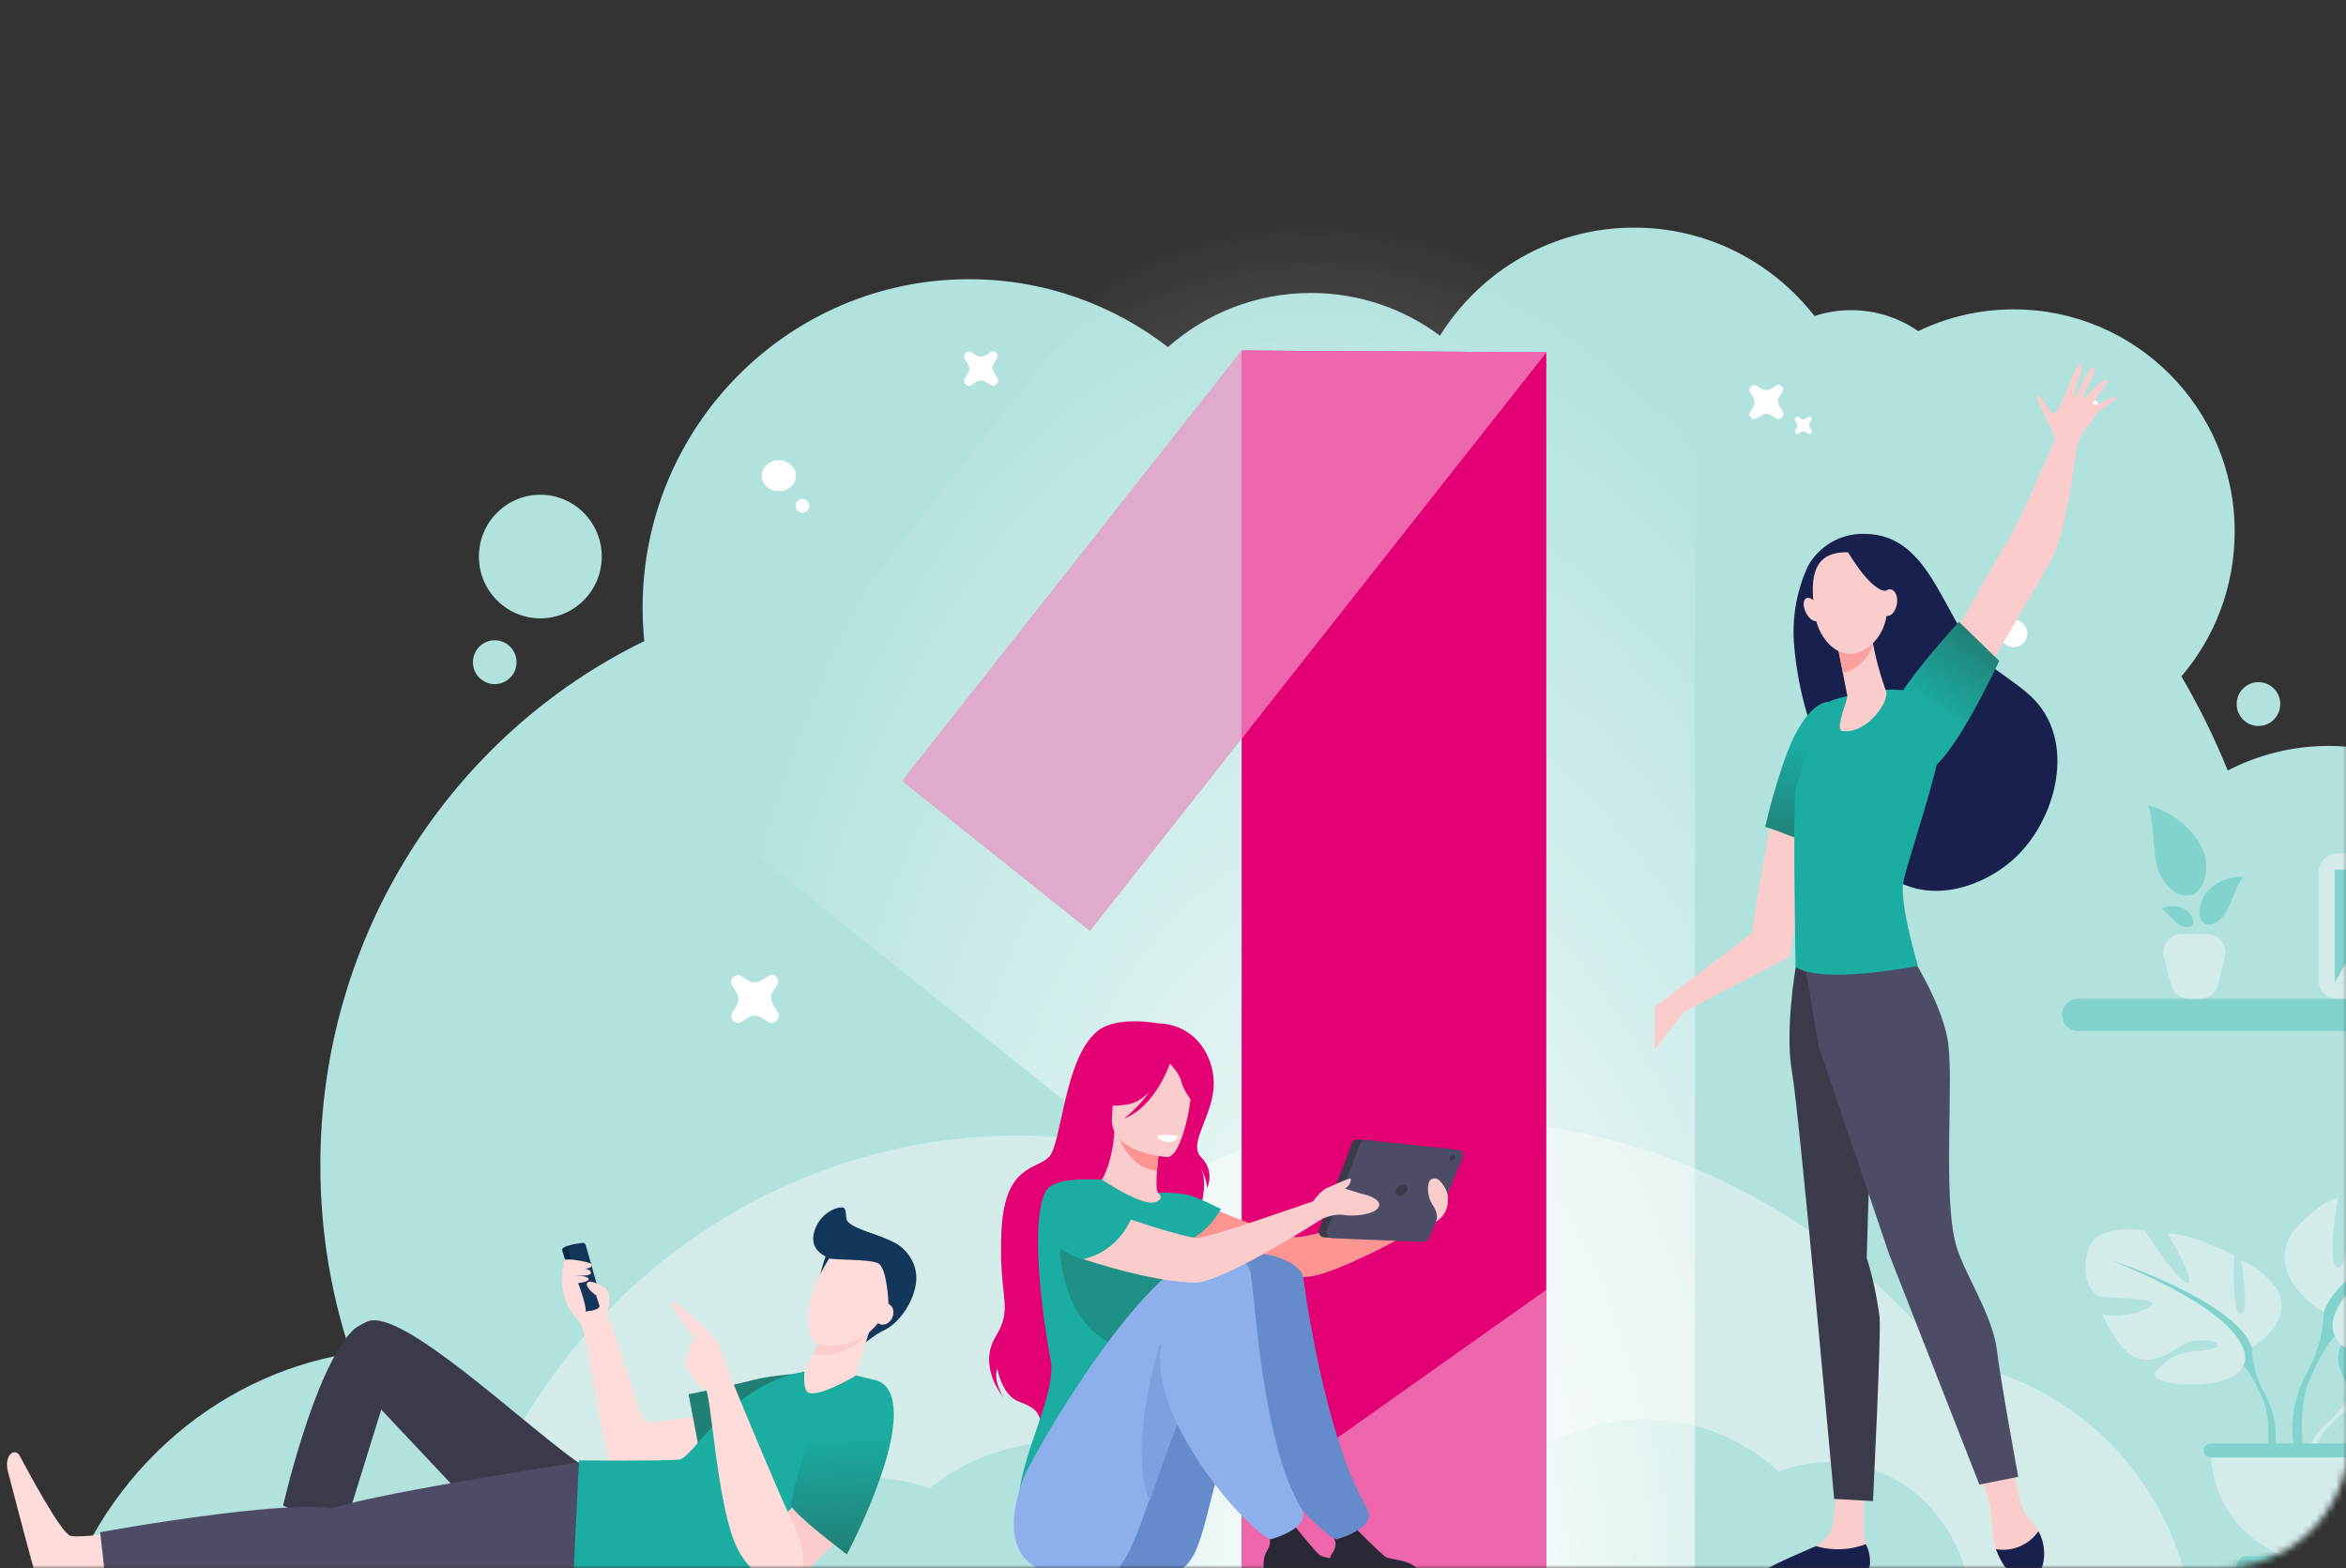 <svg width="356" height="238" viewBox="0 0 356 238" fill="none" xmlns="http://www.w3.org/2000/svg">
<rect x="0" y="0" width="356" height="238" fill="#333333" stroke="none"/>
<g clip-path="url(#clip0_472_7468)">
<mask id="mask0_472_7468" style="mask-type:alpha" maskUnits="userSpaceOnUse" x="-125" y="-84" width="482" height="322">
<path d="M-124.714 -83.628H336.858C347.706 -83.628 356.5 -74.834 356.5 -63.986V218.358C356.5 229.206 347.706 238 336.859 238H-124.714V-83.628Z" fill="#D9D9D9"/>
</mask>
<g mask="url(#mask0_472_7468)">
<path d="M275.345 47.956C277.098 47.38 278.97 47.068 280.915 47.068C284.691 47.068 288.194 48.244 291.081 50.252C295.468 48.133 300.385 46.945 305.577 46.945C324.095 46.945 339.107 62.047 339.107 80.677C339.107 89.067 336.062 96.742 331.023 102.644C333.698 107.196 336.051 111.968 338.052 116.927C342.649 114.544 347.864 113.198 353.392 113.198C371.911 113.198 386.923 128.3 386.923 146.929C386.923 153.567 385.017 159.756 381.726 164.974C395.393 173.325 405.034 187.842 407.007 204.76C407.257 206.873 407.371 209.009 407.371 211.167C407.371 221.242 404.668 230.667 399.945 238.745H112.136C113.119 241.061 113.956 243.458 114.636 245.922H8.799C14.61 224.853 31.89 208.782 53.216 205.364C53.149 205.163 53.083 204.962 53.018 204.76C50.157 195.986 48.612 186.607 48.612 176.858C48.596 141.756 68.69 111.444 97.769 97.293C97.601 95.623 97.515 93.929 97.515 92.214C97.515 64.686 119.697 42.37 147.061 42.37C158.415 42.37 168.877 46.212 177.232 52.674C183.03 47.56 190.627 44.459 198.943 44.459C206.272 44.459 213.041 46.866 218.513 50.938C224.662 41.089 235.556 34.541 247.971 34.541C259.086 34.541 268.982 39.789 275.345 47.956Z" fill="#B2E2DE"/>
<path d="M91.315 84.458C91.315 89.637 87.142 93.836 81.993 93.836C76.844 93.836 72.671 89.637 72.671 84.458C72.671 79.278 76.844 75.079 81.993 75.079C87.142 75.079 91.315 79.278 91.315 84.458Z" fill="#B2E2DE"/>
<path d="M75.076 103.82C76.903 103.82 78.384 102.33 78.384 100.492C78.384 98.654 76.903 97.164 75.076 97.164C73.249 97.164 71.768 98.654 71.768 100.492C71.768 102.33 73.249 103.82 75.076 103.82Z" fill="#B2E2DE"/>
<path d="M346.024 106.845C346.024 108.683 344.543 110.172 342.716 110.172C340.889 110.172 339.408 108.683 339.408 106.845C339.408 105.007 340.889 103.517 342.716 103.517C344.543 103.517 346.024 105.007 346.024 106.845Z" fill="#B2E2DE"/>
<path d="M315.365 156.464H378.63C379.983 156.464 381.08 155.368 381.08 154.015C381.08 152.662 379.983 151.565 378.63 151.565H315.365C314.012 151.565 312.915 152.662 312.915 154.015C312.915 155.368 314.012 156.464 315.365 156.464Z" fill="#82D3CD"/>
<path d="M354.615 151.565H368.591C370.11 151.565 371.341 150.334 371.341 148.815V132.268C371.341 130.749 370.11 129.518 368.591 129.518H354.615C353.096 129.518 351.865 130.749 351.865 132.268V148.815C351.865 150.334 353.096 151.565 354.615 151.565Z" fill="#D3EBE9"/>
<path d="M354.3 149.115H368.907V131.967H354.3V149.115Z" fill="#82D3CD"/>
<path d="M359.17 140.541L356.735 144.827L354.301 149.114H359.17H364.039L361.604 144.827L359.17 140.541Z" fill="#D3EBE9"/>
<path d="M330.692 140.325C331.451 140.778 332.52 140.922 332.781 140.181C333.019 139.488 332.259 138.389 331.475 137.959C329.671 136.98 327.961 137.912 327.961 137.912C328.911 138.485 329.932 139.847 330.692 140.325Z" fill="#82D3CD"/>
<path d="M327.438 131.917C328.269 134.258 330.596 136.599 332.757 135.691C334.799 134.831 335.298 131.319 334.324 129.05C332.021 123.698 325.966 122.169 325.966 122.169C327.011 125.036 326.607 129.575 327.438 131.917Z" fill="#82D3CD"/>
<path d="M337.602 138.726C336.699 139.968 335.061 140.9 334.182 139.873C333.351 138.893 333.85 136.647 334.8 135.477C337.056 132.705 340.38 133.088 340.38 133.088C339.24 134.593 338.504 137.484 337.602 138.726Z" fill="#82D3CD"/>
<path d="M333.892 151.567C335.155 151.567 336.256 150.706 336.561 149.48L337.629 145.181C338.06 143.446 336.747 141.768 334.96 141.768L331.038 141.768C329.251 141.768 327.938 143.446 328.369 145.181L329.437 149.48C329.742 150.706 330.843 151.567 332.106 151.567H333.892Z" fill="#D3EBE9"/>
<path d="M154.585 172.33C114.157 172.33 80.056 200.344 69.5 238.614H239.67C229.114 200.378 195.013 172.33 154.585 172.33Z" fill="#D3EBE9"/>
<path d="M289.992 206.256C270.271 206.256 253.637 219.932 248.487 238.615H331.497C326.348 219.949 309.713 206.256 289.992 206.256Z" fill="#D3EBE9"/>
<path d="M219.177 169.72C174.936 169.72 137.634 198.835 126.051 238.614H312.304C300.721 198.835 263.419 169.72 219.177 169.72Z" fill="#D3EBE9"/>
<path d="M228.733 223.68C234.232 218.521 241.53 215.378 249.536 215.378C257.366 215.378 264.52 218.385 269.971 223.344C272.332 222.392 274.891 221.872 277.563 221.872C287.398 221.872 295.691 228.921 298.28 238.57H199.049C201.676 228.921 210.142 221.872 220.181 221.872C223.215 221.872 226.105 222.515 228.733 223.68Z" fill="#B2E2DE"/>
<path d="M141.066 225.883C146.442 221.472 153.577 218.784 161.404 218.784C169.06 218.784 176.054 221.356 181.384 225.596C183.692 224.782 186.194 224.337 188.807 224.337C198.422 224.337 206.53 230.366 209.062 238.617H112.044C114.613 230.366 122.89 224.337 132.705 224.337C135.671 224.337 138.496 224.887 141.066 225.883Z" fill="#B2E2DE"/>
<path d="M356.822 210.915C356.822 210.915 352.491 205.831 356.555 202.59C356.555 202.59 359.514 200.785 361.94 200.926C361.94 200.926 358.511 206.714 359.629 207.291C360.733 207.867 362.981 200.554 362.981 200.554C362.981 200.554 369.725 199.888 371.897 200.951C371.897 200.951 366.131 205.715 367.338 205.997C368.557 206.279 374.78 201.604 374.78 201.604C374.78 201.604 381.067 202.68 380.724 206.548C380.393 210.416 378.222 211.607 377.269 211.504C376.317 211.402 370.754 209.263 370.627 210.044C370.5 210.826 373.853 213.4 376.202 213.515C376.202 213.515 371.77 218.433 368.836 217.024C365.89 215.603 365.648 213.349 363.807 212.503C361.978 211.658 360.403 211.658 361.165 212.516C361.927 213.374 365.242 214.219 366.296 216.089C367.35 217.959 368.29 219.227 365.242 218.766C362.194 218.305 357.254 216.064 357.038 213.489C356.822 210.915 356.822 210.915 356.822 210.915Z" fill="#82D3CD"/>
<path d="M377.649 206.649C377.649 206.649 360.593 205.983 356.821 210.901C356.821 210.901 355.983 213.412 353.43 215.704L353.036 216.806C353.036 216.806 355.995 213.668 357.049 213.476C357.049 213.488 355.386 207.392 377.649 206.649Z" fill="#D3EBE9"/>
<path d="M353.431 215.718C353.431 215.718 349.774 218.446 349.52 223.325L350.18 223.389C350.18 223.389 351.348 218.343 353.457 216.371C355.578 214.398 353.431 215.718 353.431 215.718Z" fill="#D3EBE9"/>
<path d="M341.697 204.511C341.697 204.511 348.58 200.63 345.367 195.354C345.367 195.354 342.802 192.113 340.046 191.281C340.046 191.281 341.519 199.145 340.046 199.337C338.572 199.516 339.042 190.449 339.042 190.449C339.042 190.449 331.791 186.927 328.946 187.208C328.946 187.208 333.442 194.893 331.968 194.701C330.495 194.521 325.453 186.747 325.453 186.747C325.453 186.747 318.023 185.364 316.83 189.795C315.636 194.239 317.566 196.455 318.658 196.737C319.763 197.019 326.825 196.916 326.647 197.851C326.469 198.773 321.694 200.259 319.027 199.426C319.027 199.426 321.961 206.739 325.821 206.368C329.67 205.996 330.863 203.589 333.251 203.409C335.639 203.23 337.379 203.871 336.185 204.524C334.991 205.177 330.952 204.741 329.022 206.394C327.091 208.046 325.529 209.057 329.111 209.8C332.692 210.543 339.119 210.082 340.401 207.303C341.697 204.511 341.697 204.511 341.697 204.511Z" fill="#D3EBE9"/>
<path d="M320.232 191.19C320.232 191.19 339.499 197.479 341.709 204.51C341.709 204.51 341.62 207.66 343.537 211.259V212.655C343.537 212.655 341.518 207.942 340.413 207.289C340.413 207.289 344.731 201.18 320.232 191.19Z" fill="#82D3CD"/>
<path d="M343.537 211.26C343.537 211.26 346.509 215.807 344.82 221.352L344.058 221.147C344.058 221.147 344.794 215.051 343.245 211.977C341.683 208.904 343.537 211.26 343.537 211.26Z" fill="#82D3CD"/>
<path d="M352.645 199.147C352.645 199.147 343.577 194.024 347.807 187.07C347.807 187.07 351.198 182.805 354.817 181.704C354.817 181.704 352.887 192.078 354.817 192.321C356.748 192.564 356.151 180.615 356.151 180.615C356.151 180.615 365.701 175.979 369.461 176.35C369.461 176.35 363.53 186.468 365.473 186.225C367.403 185.981 374.058 175.736 374.058 175.736C374.058 175.736 383.85 173.904 385.425 179.757C387 185.61 384.46 188.543 383.012 188.901C381.564 189.273 372.242 189.145 372.483 190.362C372.724 191.578 379.011 193.538 382.516 192.436C382.516 192.436 378.643 202.067 373.563 201.581C368.483 201.094 366.908 197.918 363.771 197.674C360.621 197.431 358.322 198.289 359.897 199.134C361.472 199.993 366.793 199.416 369.334 201.593C371.874 203.771 373.931 205.115 369.207 206.089C364.495 207.062 356.024 206.46 354.335 202.797C352.645 199.147 352.645 199.147 352.645 199.147Z" fill="#D3EBE9"/>
<path d="M380.953 181.589C380.953 181.589 355.553 189.888 352.644 199.148C352.644 199.148 352.771 203.298 350.231 208.049V209.88C350.231 209.88 352.898 203.656 354.346 202.811C354.346 202.811 348.657 194.768 380.953 181.589Z" fill="#82D3CD"/>
<path d="M350.233 208.064C350.233 208.064 346.321 214.058 348.544 221.37L349.547 221.102C349.547 221.102 348.569 213.059 350.614 209.012C352.671 204.952 350.233 208.064 350.233 208.064Z" fill="#82D3CD"/>
<path d="M352.371 237.115C361.71 237.115 369.273 229.505 369.273 220.107H335.469C335.469 229.492 343.044 237.115 352.371 237.115Z" fill="#D3EBE9"/>
<path d="M364.275 238.359H339.267C339.267 237.14 339.945 236.139 340.792 236.139H362.759C363.596 236.139 364.275 237.127 364.275 238.359Z" fill="#82D3CD"/>
<path d="M369.266 219.046H335.474C334.887 219.046 334.411 219.522 334.411 220.109C334.411 220.696 334.887 221.172 335.474 221.172H369.266C369.853 221.172 370.329 220.696 370.329 220.109C370.329 219.522 369.853 219.046 369.266 219.046Z" fill="#82D3CD"/>
<path d="M199.7 41.993L229.207 42.158L245.931 20.962L245.929 42.252L257.812 42.317L245.928 57.379L245.921 195.763L245.919 238.689L245.918 249.967H177.665L177.145 250.336V144.559L174.239 148.241L167.213 157.146L158.349 150.068L129.862 127.322L121.101 120.326L128.046 111.523L177.145 49.294V41.866L182.979 41.899L199.7 20.705V41.993Z" stroke="url(#paint0_radial_472_7468)" stroke-width="22.556"/>
<path d="M188.422 53.207L234.651 53.466L234.643 195.762L234.641 238.689H188.422V228.52V112.058V53.207Z" fill="#E20074"/>
<path fill-rule="evenodd" clip-rule="evenodd" d="M234.641 238.689L234.643 195.762L188.422 228.52V238.689H234.641Z" fill="#E20074"/>
<path fill-rule="evenodd" clip-rule="evenodd" d="M188.422 53.207V112.058L234.651 53.466L188.422 53.207Z" fill="#E20074"/>
<path opacity="0.5" fill-rule="evenodd" clip-rule="evenodd" d="M136.899 118.509L188.422 53.207V112.058L165.386 141.255L136.899 118.509Z" fill="#E10074"/>
<g opacity="0.4">
<path fill-rule="evenodd" clip-rule="evenodd" d="M234.641 238.689L234.643 195.762L188.422 228.52V238.689H234.641Z" fill="white"/>
<path fill-rule="evenodd" clip-rule="evenodd" d="M188.422 53.207L136.899 118.509L165.386 141.255L188.422 112.058L234.651 53.466L188.422 53.207Z" fill="white"/>
<path fill-rule="evenodd" clip-rule="evenodd" d="M234.651 53.466L188.422 53.207V112.058L234.651 53.466ZM234.643 195.762L188.422 228.52V238.689H234.641L234.643 195.762Z" fill="white"/>
</g>
<path d="M118.188 74.539C119.62 74.539 120.782 73.489 120.782 72.194C120.782 70.899 119.62 69.849 118.188 69.849C116.755 69.849 115.594 70.899 115.594 72.194C115.594 73.489 116.755 74.539 118.188 74.539Z" fill="white"/>
<path d="M121.76 77.809C122.333 77.809 122.798 77.342 122.798 76.766C122.798 76.189 122.333 75.722 121.76 75.722C121.187 75.722 120.723 76.189 120.723 76.766C120.723 77.342 121.187 77.809 121.76 77.809Z" fill="white"/>
<path d="M317.493 62.726C318.066 62.726 318.53 62.259 318.53 61.682C318.53 61.106 318.066 60.639 317.493 60.639C316.92 60.639 316.455 61.106 316.455 61.682C316.455 62.259 316.92 62.726 317.493 62.726Z" fill="white"/>
<path d="M305.56 98.215C306.706 98.215 307.635 97.281 307.635 96.128C307.635 94.975 306.706 94.04 305.56 94.04C304.413 94.04 303.484 94.975 303.484 96.128C303.484 97.281 304.413 98.215 305.56 98.215Z" fill="white"/>
<path d="M270.373 63.371C269.631 64.122 269.075 62.809 268.037 62.809C266.999 62.809 266.443 64.159 265.702 63.371C264.96 62.621 266.258 62.059 266.258 61.009C266.258 59.958 264.923 59.396 265.702 58.646C266.48 57.895 266.999 59.208 268.037 59.208C269.075 59.208 269.631 57.858 270.373 58.646C271.114 59.396 269.557 60.071 269.816 61.084C270.15 62.321 271.114 62.621 270.373 63.371Z" fill="white"/>
<path d="M274.811 65.734C274.44 66.109 274.162 65.453 273.643 65.453C273.124 65.453 272.846 66.128 272.475 65.734C272.105 65.359 272.753 65.078 272.753 64.553C272.753 64.028 272.086 63.746 272.475 63.371C272.865 62.996 273.124 63.653 273.643 63.653C274.162 63.653 274.44 62.978 274.811 63.371C275.181 63.746 274.403 64.084 274.533 64.59C274.7 65.209 275.181 65.359 274.811 65.734Z" fill="white"/>
<path d="M117.811 154.912C116.773 155.962 115.995 154.125 114.541 154.125C113.088 154.125 112.31 156.015 111.272 154.912C110.234 153.862 112.05 153.074 112.05 151.604C112.05 150.134 110.182 149.346 111.272 148.296C112.362 147.246 113.088 149.084 114.541 149.084C115.995 149.084 116.773 147.193 117.811 148.296C118.849 149.346 116.669 150.291 117.033 151.709C117.5 153.442 118.849 153.862 117.811 154.912Z" fill="white"/>
<path d="M151.199 58.304C150.457 59.054 149.901 57.742 148.863 57.742C147.825 57.742 147.269 59.092 146.528 58.304C145.787 57.554 147.084 56.991 147.084 55.941C147.084 54.891 145.75 54.328 146.528 53.578C147.306 52.828 147.825 54.141 148.863 54.141C149.901 54.141 150.457 52.791 151.199 53.578C151.94 54.328 150.383 55.004 150.643 56.016C150.976 57.254 151.94 57.554 151.199 58.304Z" fill="white"/>
<g opacity="0.9">
<path opacity="0.9" d="M191.267 183.378H191.288V183.357H191.246C191.267 183.357 191.267 183.357 191.267 183.378Z" fill="#B5CEE5"/>
</g>
<path d="M193.06 184.449H193.082V184.427H193.06V184.449Z" fill="#74ECF3"/>
<path d="M193.101 184.448H193.06V184.427H193.101V184.448Z" fill="#A5C6E5"/>
<g opacity="0.9">
<path opacity="0.9" d="M197.449 173.858H197.471V173.835L197.449 173.858C197.449 173.858 197.449 173.835 197.449 173.858Z" fill="#B5CEE5"/>
</g>
<path d="M198.823 174.674H198.845V174.652L198.823 174.674Z" fill="#74ECF3"/>
<path d="M198.845 174.674H198.823V174.652L198.845 174.674Z" fill="#A5C6E5"/>
<g opacity="0.9">
<path opacity="0.9" d="M189.707 185.644H189.749V185.623H189.707C189.707 185.623 189.707 185.623 189.707 185.644Z" fill="#B5CEE5"/>
</g>
<path d="M191.58 186.755H191.622V186.734H191.58V186.755Z" fill="#74ECF3"/>
<path d="M191.622 186.755H191.58V186.734H191.622V186.755Z" fill="#A5C6E5"/>
<path d="M86.941 191.4C87.849 190.613 87.784 192.807 88.211 193.01C88.943 193.353 88.637 194.695 89.017 195.084C89.397 195.464 91.362 197.778 91.371 197.778C92.242 198.037 97.153 215.44 97.867 215.746C98.581 216.051 106.309 214.876 106.309 214.876L108.153 221.569C108.153 221.569 93.928 224.179 92.798 222.541C92.066 221.467 90.268 211.497 89.11 204.239C88.757 202.545 88.303 200.907 87.784 200.37C86.552 199.102 85.959 198.028 85.773 196.954C85.635 196.204 85.829 192.362 86.941 191.4Z" fill="#FFDBDA"/>
<path d="M53.092 225.802L51.924 232.856C51.924 232.856 53.092 237.92 52.508 238.225C51.924 238.531 33.205 238.382 33.205 238.382C33.205 238.382 29.693 236.698 32.185 236.077C34.669 235.466 44.52 233.115 45.196 231.884C45.882 230.653 46.66 224.117 46.66 224.117L53.092 225.802Z" fill="#FDB3B1"/>
<path d="M93.094 223.93C93.094 223.93 90.091 223.615 87.784 221.986C78.906 215.701 60.724 198.251 55.702 200.565C55.173 200.806 54.08 201.343 53.552 201.871C47.732 207.591 42.959 228.475 42.959 228.475L52.013 232.77L57.851 213.905L75.07 232.206L93.094 223.93Z" fill="#3A3A4B"/>
<path d="M101.38 222.227L87.878 221.894C87.878 221.894 53.646 227.087 49.503 229.281C45.361 231.475 42.507 266.253 42.507 266.253L50.643 267.484L59.493 238.528L87.016 239.26L101.38 222.227Z" fill="#4D4C66"/>
<path d="M18.899 239.494L11.554 240.191C11.554 240.191 6.869 242.748 6.406 242.235C5.999 241.784 2.134 226.899 1.215 223.346C0.54 220.811 2.273 219.606 2.985 220.923C4.27 223.298 9.285 232.706 10.696 233.069C12.107 233.431 18.83 232.477 18.83 232.477L18.899 239.494Z" fill="#FFDBDA"/>
<path d="M52.512 229.736C49.334 226.28 15.2 232.513 15.2 232.513L16.122 240.736L46.216 241.835L52.512 229.736Z" fill="#4D4C66"/>
<path d="M124.73 208.33C124.73 208.33 118.559 208.33 114.342 209.413C110.116 210.496 104.491 211.579 104.491 211.579L106.113 220.123C106.113 220.123 114.88 218.605 115.315 218.605C115.742 218.605 124.73 208.33 124.73 208.33Z" fill="#218076"/>
<path d="M132.314 209.331C132.314 209.331 134.993 211.525 134.02 218.82C133.047 226.114 128.812 233.918 120.286 237.324C111.76 240.731 87.008 239.259 87.008 239.259L87.87 221.615C87.87 221.615 100.39 221.745 103.068 221.504C105.19 221.31 110.676 210.118 122.056 208.137C125.049 207.609 128.45 208.313 132.314 209.331Z" fill="#1BADA2"/>
<path d="M131.007 203.988C131.007 203.988 132.897 202.423 134.26 201.812C135.622 201.201 138.022 198.906 138.856 195.508C139.681 192.12 137.679 189.899 136.465 189.001C135.251 188.103 130.136 186.177 128.106 186.372C126.077 186.557 124.483 193.379 124.483 193.379L125.299 199.424L131.007 203.988Z" fill="#13375B"/>
<path d="M124.824 202.731L122.081 208.082C122.081 208.082 121.84 210.165 122.387 211.072C123.323 212.645 129.801 208.804 129.801 208.804L132.664 199.621L124.824 202.731Z" fill="#FFDBDA"/>
<path d="M131.821 202.324C129.226 205.416 125.288 205.879 123.416 205.471L124.815 202.731L132.664 199.621L131.821 202.324Z" fill="#FACDCC"/>
<path d="M133.305 189.724C131.099 187.688 127.568 188.197 126.002 190.696C125.316 191.78 124.52 193.177 123.787 194.76C122.027 198.574 122.37 203.194 124.121 203.953C125.873 204.721 131.794 204.351 134.37 198.972C135.955 195.658 135.621 191.863 133.305 189.724Z" fill="#FFDBDA"/>
<path d="M132.888 198.85C132.517 199.701 132.777 200.636 133.472 200.933C134.167 201.238 135.028 200.794 135.408 199.951C135.779 199.1 135.519 198.165 134.824 197.868C134.129 197.554 133.268 197.998 132.888 198.85Z" fill="#FFDBDA"/>
<path d="M134.824 197.863C134.824 197.863 135.927 196.15 136.437 194.289C136.947 192.429 136.418 189.346 134.741 188.272C133.064 187.198 128.541 186.273 128.43 184.912C128.319 183.542 128.282 183.662 128.162 183.412C127.893 182.838 124.686 183.579 123.639 186.662C122.592 189.744 125.317 190.661 125.808 190.948C126.299 191.235 131.803 191.049 133.221 191.688C134.639 192.318 134.824 197.863 134.824 197.863Z" fill="#13375B"/>
<path d="M130.034 231.048L120.693 239.962L116.31 232.585L124.029 225.04L130.034 231.048Z" fill="#FACDCC"/>
<path d="M110.591 208.295C110.591 208.295 117.587 225.374 120.182 230.808C122.777 236.242 121.85 239.176 120.692 239.972C119.802 240.583 115.085 241.111 111.925 235.029C108.756 228.947 107.903 210.739 107.014 210.739C106.124 210.739 104.363 207.971 104.252 207.739C103.576 206.314 105.346 202.916 105.346 202.916C105.346 202.916 101.472 198.297 102.019 197.557C102.278 197.205 108.32 202.407 109.006 203.953C109.692 205.499 110.591 208.295 110.591 208.295Z" fill="#FFDBDA"/>
<path d="M120.024 228.427C120.024 228.427 123.379 208.219 132.303 209.33C134.027 209.543 134.981 210.7 135.398 212.431C137.15 219.661 128.513 235.888 128.513 235.888C128.513 235.888 120.516 229.89 120.024 228.427Z" fill="url(#paint1_linear_472_7468)"/>
<path d="M90.457 196.539L89.818 194.512C89.54 194.456 89.308 194.475 89.169 194.605C88.641 195.141 90.105 196.391 90.457 196.539Z" fill="#13375B"/>
<path d="M88.069 198.698L85.361 189.912C85.259 189.536 85.259 189.38 86.106 189.076L86.975 188.843C87.826 188.619 87.948 188.843 88.041 189.132C88.905 192.051 89.627 195.196 90.722 197.989C90.814 198.288 90.49 198.621 90.003 198.754C90.061 198.743 89.146 198.987 89.134 198.987C88.636 199.12 88.161 198.987 88.069 198.698Z" fill="#042546"/>
<path d="M88.932 198.563L86.224 189.776C86.123 189.4 86.123 189.245 86.97 188.941L87.838 188.708C88.689 188.484 88.812 188.708 88.904 188.996C89.768 191.916 90.491 195.061 91.585 197.853C91.677 198.153 91.353 198.485 90.867 198.618C90.924 198.607 90.009 198.851 89.998 198.851C89.5 198.984 89.025 198.851 88.932 198.563Z" fill="#13375B"/>
<path d="M90.954 198.103C91.028 198.344 90.778 198.631 90.38 198.742L90.259 198.779C90.398 199.612 91.835 200.121 91.835 200.121C91.835 200.121 93.317 196.539 91.779 195.446C91.779 195.446 90.621 194.687 89.814 194.53C89.537 194.474 89.305 194.493 89.166 194.623C88.638 195.15 90.102 196.4 90.454 196.548H90.463C90.463 196.548 90.463 196.557 90.463 196.585L90.954 198.103Z" fill="#FFDBDA"/>
<path d="M85.72 192.523C85.72 192.523 85.136 191.643 85.757 191.18C86.091 190.939 89.566 191.476 89.733 191.856C90.178 192.894 87.027 192.449 85.72 192.523Z" fill="#FFDBDA"/>
<path d="M85.413 193.532C85.413 193.532 85.163 192.809 85.451 192.346C85.664 191.994 89.324 192.355 89.63 192.939C90.158 193.948 86.72 193.467 85.413 193.532Z" fill="#FFDBDA"/>
<path d="M85.45 193.511C85.45 193.511 88.925 193.428 89.268 193.993C89.621 194.548 87.749 194.705 87.749 194.705L85.923 197.621C85.923 197.612 84.783 194.094 85.45 193.511Z" fill="#FFDBDA"/>
<path d="M87.691 194.622C87.691 194.622 87.904 195.085 88.302 196.344C89.22 199.26 88.886 199.343 88.58 199.473C88.275 199.603 86.366 197.955 86.078 197.872C85.791 197.797 85.077 194.206 85.559 192.947C86.041 191.679 86.523 191.447 86.523 191.447L87.691 194.622Z" fill="#FFDBDA"/>
<path d="M177.999 180.896C177.999 180.896 193.964 187.856 196.864 187.737C199.764 187.604 217.623 182.288 217.623 182.288L217.164 185.368C217.164 185.368 203.374 193.304 198.565 193.749C193.816 194.193 177.599 189.484 176.031 188.492C174.462 187.5 173.441 181.903 177.999 180.896Z" fill="#FC9492"/>
<path d="M175.603 155.282C175.603 155.282 169.714 154.157 166.769 156.304C161.458 160.183 161.162 173.583 159.179 175.582C157.181 177.581 152.387 176.722 151.958 187.042C151.529 197.362 153.867 198.221 151.085 202.841C148.304 207.446 152.269 212.065 152.269 212.065C152.269 212.065 150.641 209.519 151.337 207.683C151.337 207.683 152.017 211.74 154.592 212.687C157.167 213.635 157.551 214.331 157.951 215.723C157.951 215.723 179.894 204.47 179.923 196.489C179.953 188.508 184.244 180.601 182.128 177.137C182.128 177.137 183.06 178.617 183.179 180.261C183.179 180.261 184.451 177.832 182.246 175.582C180.056 173.316 184.821 168.652 184.111 163.233C183.637 159.517 181.033 155.445 175.603 155.282Z" fill="#E20074"/>
<path d="M179.938 188.508C178.532 189.486 176.771 190.285 174.566 190.789C166.295 192.699 163.114 185.695 161.93 180.898C163.055 180.246 164.12 180.113 164.742 180.039C165.334 179.965 165.97 179.92 166.488 179.891C167.42 179.18 168.796 176.263 169.107 171.732L169.491 171.836L176.016 173.628C176.016 173.628 175.721 175.701 175.573 177.67C175.454 179.21 175.439 180.676 175.735 181.031C176.238 181.135 176.549 181.209 176.549 181.209C176.638 181.357 178.532 184.466 179.938 188.508Z" fill="#FACDCC"/>
<path d="M176.017 173.627C176.017 173.627 175.721 175.7 175.573 177.669C171.874 177.299 170.157 173.775 169.491 171.85L176.017 173.627Z" fill="#FC9492"/>
<path d="M177.125 175.583C177.125 175.583 168.351 175.095 168.736 169.631C169.12 164.168 168.247 160.436 173.87 160.51C179.493 160.584 180.425 162.746 180.735 164.597C181.046 166.463 179.419 175.569 177.125 175.583Z" fill="#FACDCC"/>
<path d="M180.692 161.544C179.449 159.796 178.414 160.092 177.792 160.537C173.191 157.561 169.832 161.233 169.832 161.233C168.959 165.112 165.985 167.155 165.985 167.155C165.985 167.155 167.509 168.251 171.267 167.57C172.406 167.363 173.472 166.637 174.389 165.719C172.717 168.118 170.557 169.761 170.557 169.761C175.099 168.044 177.304 162.047 177.526 161.41C178.029 161.928 179.006 163.054 179.257 164.09C179.597 165.512 181.047 167.733 181.891 167.703C181.891 167.733 182.542 164.149 180.692 161.544Z" fill="#E20074"/>
<path d="M159.429 206.349C158.63 202.292 156.055 186.108 158.63 180.896C159.562 179.031 163.202 178.853 167.197 179.016C168.44 179.815 173.175 182.851 175.113 182.48C175.128 182.48 175.172 182.466 175.217 182.451C176.134 182.229 176.474 181.577 175.72 181.029C175.72 181.029 177.702 180.837 180.159 181.296C181.55 181.562 185.293 183.487 185.293 183.487C185.293 183.487 183.414 186.893 180.632 188.063C181.106 192.297 180.395 194.163 176.016 203.92C172.317 212.183 176.519 219.615 176.519 219.615C176.519 219.615 154.709 237.161 154.591 228.233C154.487 221.526 160.45 211.531 159.429 206.349Z" fill="#1BADA2"/>
<path d="M177.251 238.942C178.434 238.809 179.848 237.932 180.514 236.94C180.617 236.777 180.736 236.614 180.854 236.436C183.34 232.675 184.302 221.156 189.88 208.881C191.241 205.89 196.124 205.357 197.455 201.981C197.455 201.981 200.725 191.039 191.182 190.714C181.638 190.388 165.614 221.171 165.362 224.399C165.154 226.984 155.273 236.913 164.353 238.942H177.251Z" fill="#658BCB"/>
<path d="M215.348 238.944H201.814C201.814 238.944 201.313 236.981 202.197 235.658C202.977 234.483 202.683 233.816 202.094 232.841C202.712 233.068 203.126 232.64 204.009 232.587C204.687 232.547 204.614 231.796 205.247 231.462C205.836 232.063 209.472 235.752 210.252 236.259C211.136 236.82 215.068 236.62 215.348 238.944Z" fill="#282837"/>
<path d="M160.864 185.147C160.864 185.147 159.088 201.257 170.57 204.633C182.037 208.009 185.292 189.812 176.03 188.509C166.767 187.191 160.864 185.147 160.864 185.147Z" fill="#1F9086"/>
<path d="M197.767 193.869C198.581 200.014 201.777 219.381 207.414 228.842C209.234 231.892 202.842 233.595 202.798 233.595C201.94 233.373 200.504 231.996 199.853 231.404C195.281 227.273 185.989 215.59 185.989 206.218C185.989 201.643 185.915 192.921 189.23 190.7C191.286 189.338 197.442 191.441 197.767 193.869Z" fill="#658BCB"/>
<path d="M169.284 238.943C169.284 238.943 169.852 237.833 170.725 236.5C171.776 234.916 172.93 231.792 174.335 227.809C175.815 223.618 177.561 218.451 179.751 213.076C180.431 211.418 181.142 209.745 181.896 208.071C183.257 205.081 187.001 205.495 188.333 202.119C188.333 202.119 193.526 190.407 183.982 190.096C174.439 189.771 156.284 221.412 155.248 224.477C154.504 226.652 152.039 233.521 156.173 237.145C158.215 238.934 161.169 238.926 163.877 238.943H169.284Z" fill="#8DB0EC"/>
<path d="M205.404 238.943H191.871C191.871 238.943 191.37 236.813 192.253 235.379C193.034 234.103 192.739 233.379 192.15 232.321C192.769 232.567 192.591 231.494 193.474 231.436C194.152 231.392 194.697 230.578 195.33 230.215C195.92 230.867 199.528 235.48 200.309 236.031C201.178 236.639 205.124 236.422 205.404 238.943Z" fill="#282837"/>
<path d="M174.476 227.732C175.956 223.541 177.702 218.374 179.892 212.999C179.315 208.927 178.086 205.374 176.015 203.938C176.015 203.938 170.999 219.514 174.476 227.732Z" fill="#7DA1DF"/>
<path d="M189.834 193.438C190.648 199.583 191.802 219.394 197.44 228.841C199.26 231.891 192.868 233.594 192.823 233.594C191.965 233.372 190.53 231.995 189.879 231.403C185.307 227.271 176.015 215.589 176.015 206.216C176.015 201.641 181.371 193.29 184.7 191.069C186.742 189.707 189.509 190.995 189.834 193.438Z" fill="#8DB0EC"/>
<path d="M220.01 174.382L206.086 172.902C205.687 172.857 205.302 173.094 205.154 173.479L200.168 186.568C199.946 187.146 200.36 187.768 200.967 187.782L214.772 188.345C215.142 188.36 215.497 188.138 215.63 187.797L220.72 175.626C220.986 175.064 220.616 174.442 220.01 174.382Z" fill="#3A3A4A"/>
<path d="M221.222 174.5L207.299 173.019C206.9 172.975 206.515 173.212 206.367 173.597L201.381 186.686C201.159 187.263 201.573 187.885 202.18 187.9L215.985 188.463C216.354 188.478 216.71 188.255 216.843 187.915L221.933 175.744C222.184 175.181 221.814 174.559 221.222 174.5Z" fill="#4D4C66"/>
<path d="M213.514 180.614C213.692 180.141 213.44 179.771 212.981 179.771C212.508 179.771 212.005 180.155 211.827 180.614C211.665 181.088 211.901 181.458 212.36 181.458C212.819 181.458 213.336 181.088 213.514 180.614Z" fill="#3A3A4A"/>
<path d="M220.808 175.747C220.897 175.525 220.779 175.333 220.542 175.333C220.305 175.333 220.054 175.525 219.98 175.747C219.891 175.984 220.009 176.162 220.246 176.162C220.483 176.162 220.72 175.969 220.808 175.747Z" fill="#3A3A4A"/>
<path d="M164.352 182.587C170.26 184.68 179.869 187.955 181.847 187.854C183.727 187.766 199.292 182.287 199.292 182.287C199.292 182.287 200.458 180.488 201.733 180.127C201.997 180.006 203.966 179.107 204.545 178.941C205.112 178.769 205.068 178.904 204.915 179.365C204.897 179.421 204.877 179.482 204.856 179.548C204.759 179.855 204.42 180.15 204.108 180.392C204.622 180.533 205.132 180.698 205.577 180.842C206.053 180.997 206.455 181.126 206.705 181.177C207.534 181.339 209.872 182.095 209.176 183.235C208.481 184.375 205.255 184.627 203.864 184.375C202.473 184.123 200.698 184.937 200.698 184.937L200.674 184.92L200.683 184.938C200.683 184.938 185.532 194.68 181.359 194.636C176.431 194.583 169.476 192.744 164.352 191.066V182.587Z" fill="#FACDCC"/>
<path d="M217.937 178.856C218.692 179.002 219.77 180.867 219.724 181.677C219.774 182.449 219.698 184.397 217.839 185.426L217.968 185.142C218.207 184.615 217.9 183.6 217.566 183.128C217.264 182.701 216.978 182.155 216.842 181.595C216.546 180.411 216.546 178.575 217.937 178.856Z" fill="#FACDCC"/>
<path d="M178.768 172.441C178.768 172.441 177.939 172.115 175.601 172.308C175.601 172.308 175.72 173.226 177.451 173.315C178.412 173.344 178.768 172.441 178.768 172.441Z" fill="white"/>
<path d="M171.871 184.406C171.871 184.406 170.14 189.869 164.221 191.113C164.221 191.113 154.441 188.092 159.309 181.429C159.309 181.429 164.118 177.846 171.871 184.406Z" fill="#1BADA2"/>
<path d="M290.526 123.565L287.855 134.139C287.777 134.525 287.593 134.881 287.324 135.167C287.054 135.454 286.711 135.658 286.332 135.759C285.953 135.859 285.554 135.85 285.18 135.734C284.805 135.618 284.471 135.399 284.214 135.101L276.374 127.214C276.117 126.939 275.935 126.603 275.843 126.237C275.751 125.871 275.753 125.488 275.848 125.123C275.944 124.758 276.13 124.424 276.389 124.151C276.649 123.879 276.973 123.677 277.331 123.565L287.855 120.692C288.242 120.596 288.647 120.606 289.029 120.721C289.41 120.835 289.755 121.049 290.027 121.342C290.298 121.635 290.488 121.995 290.576 122.385C290.663 122.776 290.646 123.183 290.526 123.565Z" fill="white"/>
<path d="M272.206 97.321C271.976 93.4 272.711 89.481 274.348 85.915C275.196 84.39 276.443 83.127 277.953 82.264C279.463 81.4 281.18 80.969 282.916 81.016C293.584 81.016 294.94 95.238 301.738 100.74C303.808 102.407 306.136 103.786 308.107 105.596C315.347 112.248 312.077 124.631 305.436 130.493C300.824 134.573 293.555 136.886 287.857 133.697C284.917 131.931 282.543 129.353 281.017 126.269C278.884 121.795 277.076 117.171 275.604 112.435C273.725 107.597 272.58 102.502 272.206 97.321Z" fill="#18214D"/>
<path d="M295.084 98.93C295.084 98.93 302.924 84.808 304.823 81.805C306.723 78.803 311.692 66.879 311.878 66.462C312.064 66.046 308.465 60.342 309.265 60.141C310.064 59.94 310.95 63.115 311.821 62.727C312.692 62.339 315.177 54.725 315.648 55.099C316.562 55.803 314.306 59.84 314.791 60.084C315.277 60.328 316.748 55.659 317.647 55.774C318.547 55.889 315.819 60.084 316.091 60.443C316.362 60.802 319.261 56.895 319.789 57.728C320.061 58.188 317.133 61.147 317.69 61.42C318.247 61.693 320.86 59.782 321.146 60.342C321.432 60.903 318.733 61.65 317.919 63.13C317.105 64.609 315.748 65.256 315.162 68.014C314.577 70.772 313.734 80.742 310.878 85.713C308.022 90.684 301.553 101.66 301.553 101.66L295.084 98.93Z" fill="#FACDCC"/>
<path d="M253.628 150.921L265.852 141.568C265.852 141.568 267.08 132.848 268.708 125.119C270.779 125.708 272.621 127.317 274.691 127.892L271.564 145.217L255.598 153.492L251.086 159.325V152.817L253.628 150.921Z" fill="#FACDCC"/>
<path d="M270.478 116.242C273.806 106.071 277.519 106.517 277.519 106.517L274.662 127.893C272.592 127.333 269.936 126.069 267.865 125.48C268.577 122.357 269.449 119.274 270.478 116.242Z" fill="url(#paint2_linear_472_7468)"/>
<path d="M305.552 223.126C305.552 223.126 306.309 228.384 307.594 230.094C308.262 230.798 308.851 231.573 309.351 232.407C309.976 234.134 309.894 236.041 309.122 237.708C308.808 238.369 309.122 238.369 308.451 238.584C307.444 238.884 306.362 238.8 305.411 238.35C304.461 237.9 303.708 237.114 303.296 236.142C302.695 234.721 302.351 233.203 302.282 231.66C302.276 229.167 301.7 226.709 300.597 224.476L305.552 223.126Z" fill="#FACDCC"/>
<path d="M282.987 225.526C282.756 228.139 282.727 230.767 282.902 233.384C283.102 234.419 284.23 236.53 283.701 237.507C283.477 238.02 283.09 238.445 282.602 238.714L269.249 238.93C268.535 238.93 269.007 238.47 269.592 238.024C271.102 236.98 272.709 236.085 274.39 235.352C274.59 235.252 275.319 234.792 275.59 234.634C276.307 234.16 276.951 233.585 277.504 232.924C278.46 231.847 278.546 226.632 278.546 226.632L282.987 225.526Z" fill="#FACDCC"/>
<path d="M272.504 146.742C272.504 146.742 270.819 156.367 271.933 162.674C273.047 168.98 278.33 227.465 278.33 227.465L284.214 227.796C284.214 227.796 285.442 203.373 285.228 199.968C284.844 196.885 284.19 193.842 283.271 190.875L283.857 171.15L276.403 145.291L272.504 146.742Z" fill="#3A3A4B"/>
<path d="M289.815 144.714C289.815 144.714 294.441 151.768 295.527 157.644C296.612 163.52 294.713 181.363 296.841 188.991C297.983 193.128 302.353 199.507 303.01 204.794C303.667 210.081 306.266 224.116 306.266 224.116L300.368 225.294L286.687 190.37L275.963 158.765L273.235 142.603L289.815 144.714Z" fill="#4D4C66"/>
<path d="M286.043 104.674C286.043 104.674 292.184 104.272 294.611 106.958C297.039 109.645 289.228 130.749 288.785 134.139C288.342 137.53 291.041 146.58 291.041 146.58C291.041 146.58 276.632 149.454 272.477 146.753C272.477 146.753 272.034 122.33 272.477 119.902C272.919 117.474 276.604 107.605 277.475 106.628C278.346 105.651 286.043 104.674 286.043 104.674Z" fill="#1BADA2"/>
<path d="M284.001 96.404C284.001 96.404 284.001 96.59 284.087 96.906C284.544 99.552 285.227 102.152 286.129 104.679C287 106.316 283.187 111.546 279.517 110.914C278.418 110.712 280.431 106.101 280.331 105.612C280.16 104.679 279.889 103.4 279.646 102.078C279.503 101.346 279.36 100.642 279.217 99.88L278.518 96.246L284.001 96.404Z" fill="#FACDCC"/>
<path d="M284.1 96.906C284.1 96.59 284.015 96.403 284.015 96.403L278.517 96.273C278.517 96.273 278.845 97.911 279.231 99.922C279.359 100.626 279.502 101.359 279.645 102.106C280.63 101.923 281.542 101.46 282.272 100.77C283.177 99.969 283.856 98.944 284.243 97.796C284.2 97.437 284.129 97.135 284.1 96.906Z" fill="#FCA09E"/>
<path d="M280.316 83.814C281.124 83.745 281.936 83.875 282.682 84.193C283.429 84.51 284.087 85.007 284.6 85.639C286.214 87.75 287.97 94.258 283.943 97.85C279.916 101.441 275.917 97.376 275.375 93.109C274.832 88.842 274.418 83.699 280.316 83.814Z" fill="#FACDCC"/>
<path d="M274.079 93.039C274.551 93.973 275.364 94.476 275.879 94.203C276.393 93.93 276.407 92.896 275.879 91.962C275.35 91.028 274.593 90.525 274.079 90.798C273.565 91.071 273.594 92.106 274.079 93.039Z" fill="#FACDCC"/>
<path d="M280.031 83.112C280.031 83.112 283.487 89.333 285.943 89.635C288.399 89.936 288.799 93.226 288.799 93.226C288.799 93.226 287.928 85.612 285.471 84.132C283.808 83.231 281.906 82.874 280.031 83.112Z" fill="#18214D"/>
<path d="M302.881 235.093C304.103 235.301 305.359 235.154 306.502 234.671C307.644 234.187 308.627 233.387 309.335 232.364C310.218 233.989 310.434 235.897 309.935 237.679C309.421 238.843 307.864 238.814 306.651 238.872C306.054 238.869 305.47 238.699 304.965 238.379C304.46 238.059 304.054 237.602 303.795 237.062C303.434 236.433 303.128 235.775 302.881 235.093Z" fill="#18214D"/>
<path d="M275.547 234.633C278.046 235.359 280.711 235.254 283.144 234.331C283.635 235.323 283.848 236.43 283.758 237.535C283.43 238.483 282.973 238.698 282.559 238.713C279.331 238.799 270.749 238.914 268.278 238.943C268.199 238.947 268.12 238.927 268.052 238.886C267.983 238.845 267.929 238.784 267.895 238.711C267.862 238.639 267.85 238.558 267.862 238.479C267.875 238.4 267.91 238.326 267.964 238.267C268.578 237.549 275.261 234.791 275.547 234.633Z" fill="#18214D"/>
<path d="M285.315 91.187C285.115 92.293 285.501 93.299 286.215 93.457C286.929 93.615 287.643 92.81 287.843 91.718C288.043 90.626 287.657 89.592 286.943 89.448C286.229 89.305 285.501 90.095 285.315 91.187Z" fill="#FACDCC"/>
<path d="M297.267 94.36C297.267 94.36 288.599 103.755 287.271 107.548C285.942 111.341 288.527 116.742 292.04 116.972C295.553 117.202 303.379 100.293 303.379 100.293L297.267 94.36Z" fill="url(#paint3_linear_472_7468)"/>
</g>
</g>
<defs>
<radialGradient id="paint0_radial_472_7468" cx="0" cy="0" r="1" gradientUnits="userSpaceOnUse" gradientTransform="translate(211.395 238.613) rotate(-94.427) scale(208.348 109.81)">
<stop stop-color="white"/>
<stop offset="1" stop-color="white" stop-opacity="0"/>
</radialGradient>
<linearGradient id="paint1_linear_472_7468" x1="128.803" y1="217.243" x2="129.718" y2="235.422" gradientUnits="userSpaceOnUse">
<stop stop-color="#1BADA2"/>
<stop offset="1" stop-color="#218076"/>
</linearGradient>
<linearGradient id="paint2_linear_472_7468" x1="273.375" y1="112.715" x2="272.684" y2="127.893" gradientUnits="userSpaceOnUse">
<stop stop-color="#1BADA2"/>
<stop offset="1" stop-color="#218076"/>
</linearGradient>
<linearGradient id="paint3_linear_472_7468" x1="302.287" y1="98.168" x2="294.998" y2="109.035" gradientUnits="userSpaceOnUse">
<stop stop-color="#218076"/>
<stop offset="1" stop-color="#1BADA2"/>
</linearGradient>
<clipPath id="clip0_472_7468">
<rect width="356" height="238.152" fill="white" transform="translate(0.5)"/>
</clipPath>
</defs>
</svg>
